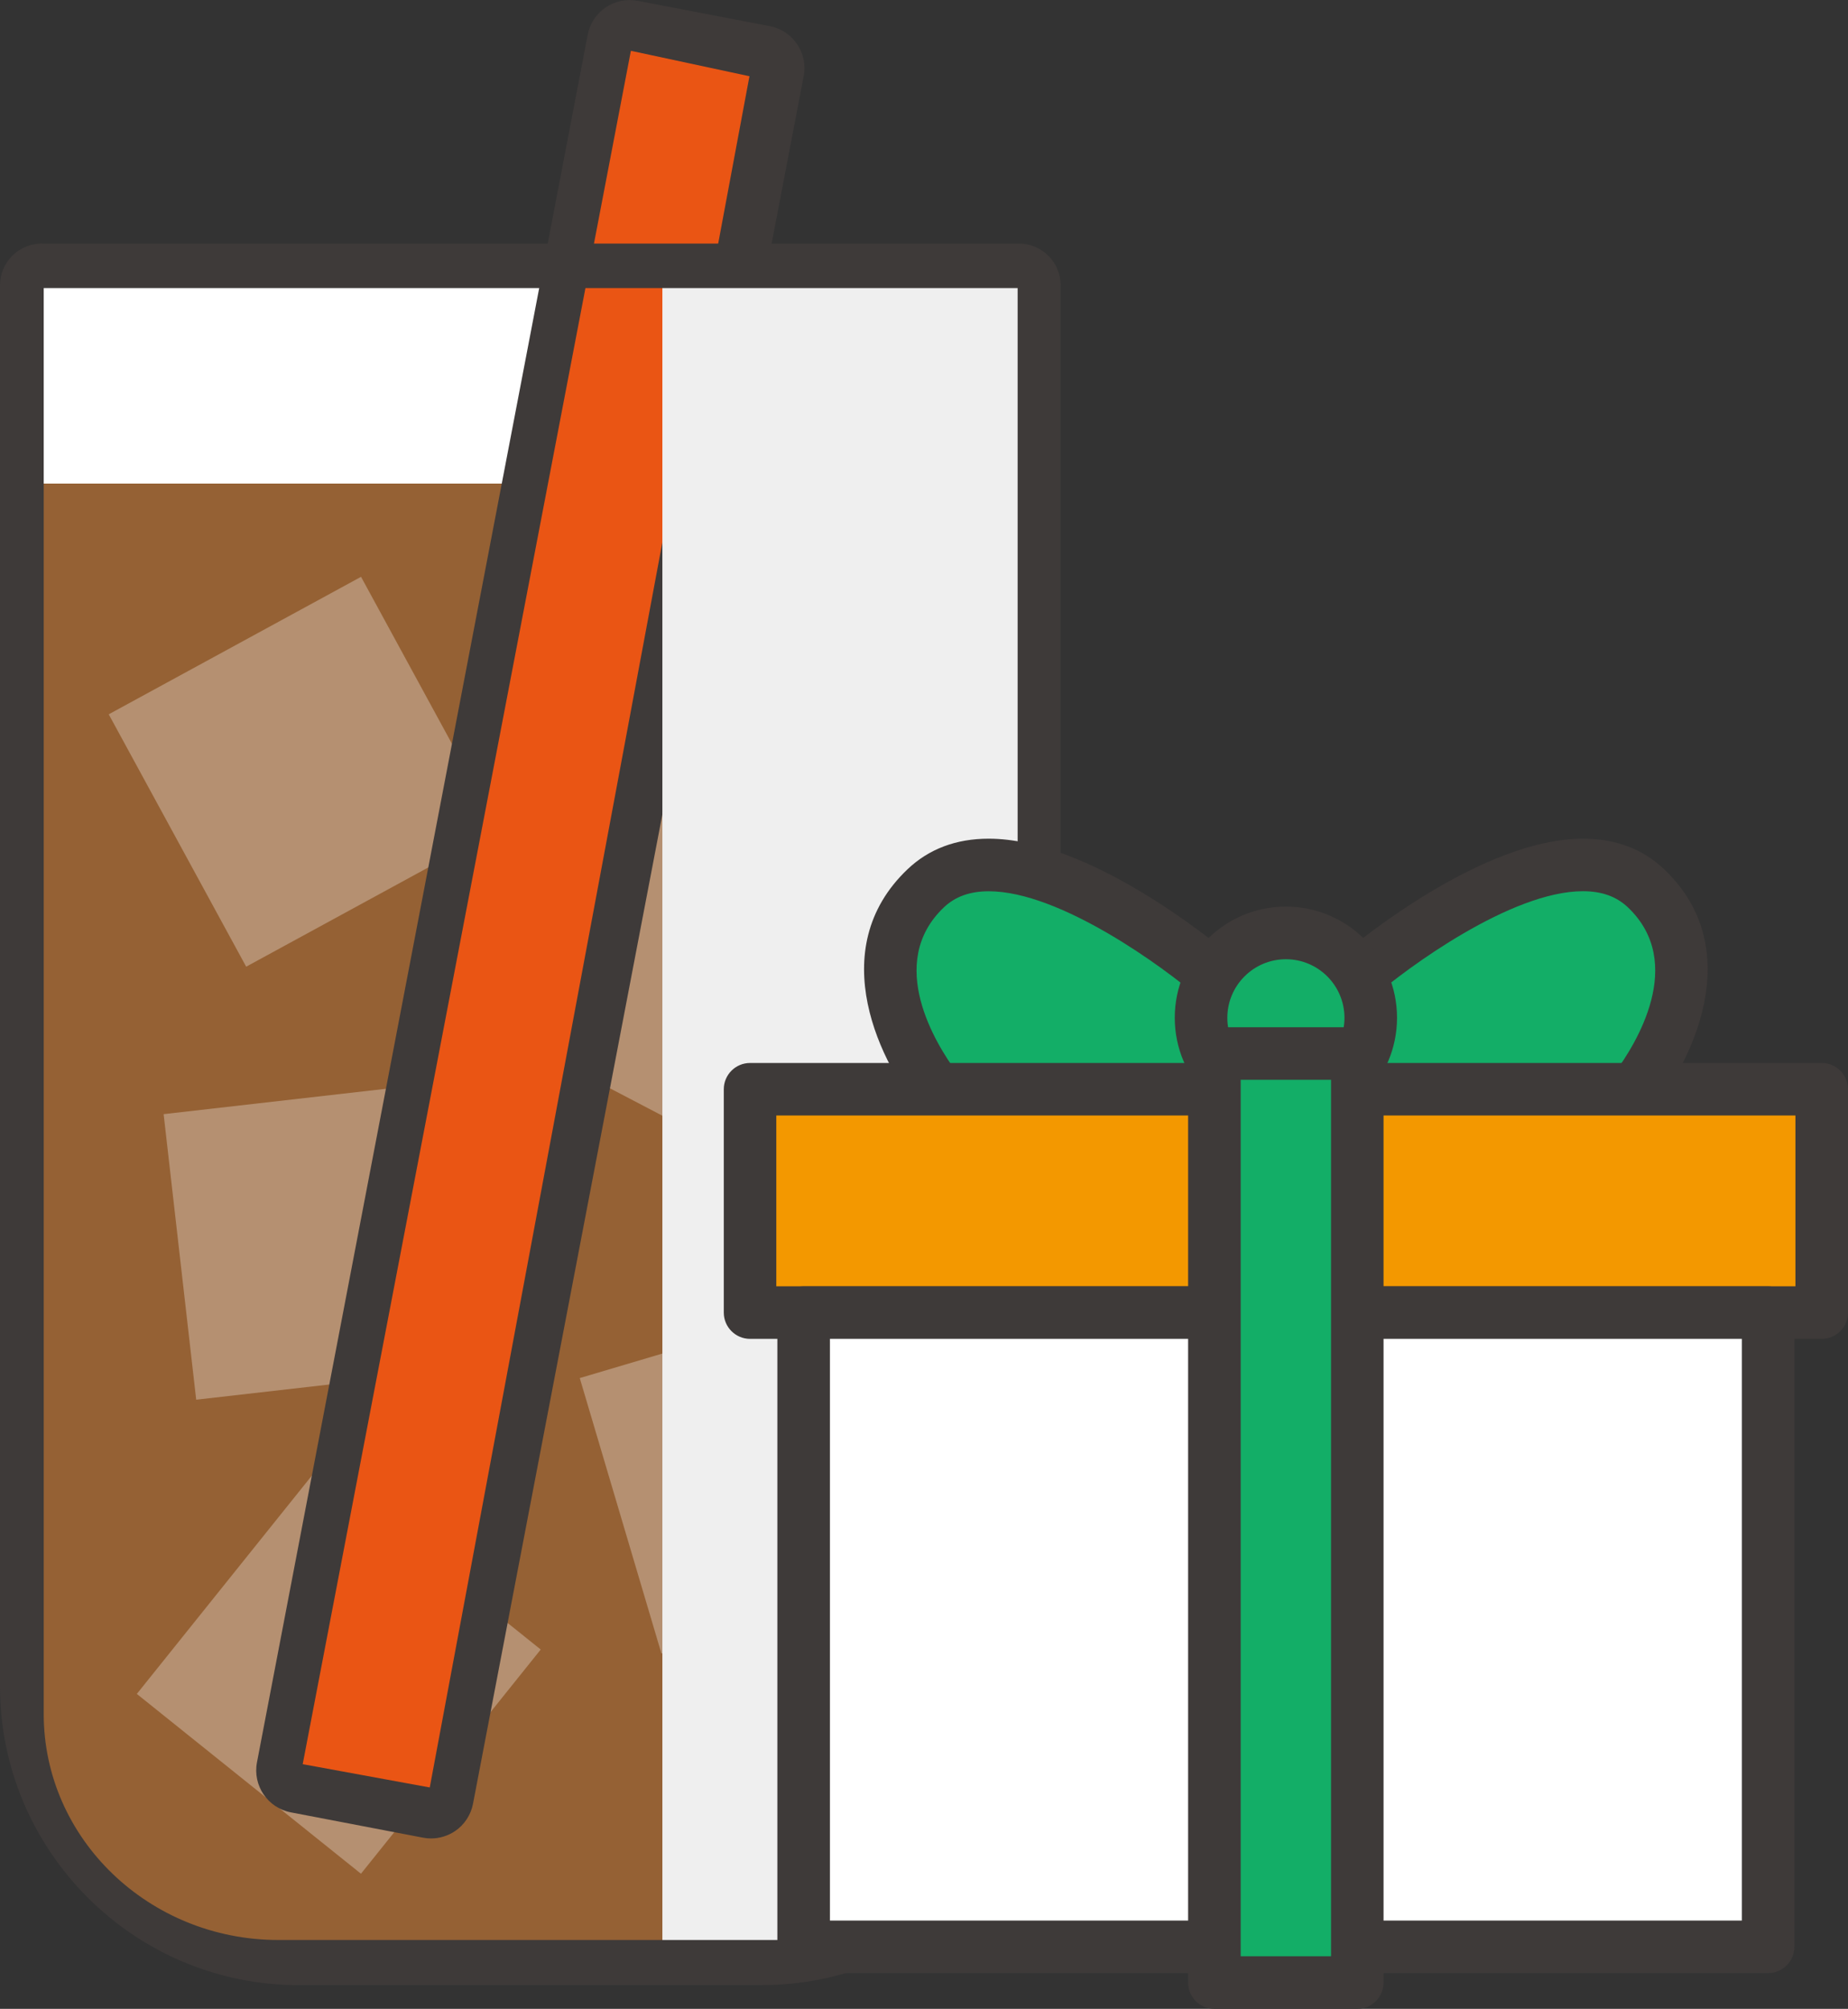 <?xml version="1.0" encoding="UTF-8"?>
<svg xmlns="http://www.w3.org/2000/svg" viewBox="0 0 311.11 338.09">
  <rect x="0" y="0" width="311.11" height="338.09" fill="#333333" stroke="none"/>
  <defs>
    <style>
      .cls-1 {
        fill: #3e3a39;
      }

      .cls-2 {
        fill: #ea5514;
      }

      .cls-3, .cls-4 {
        fill: #fff;
      }

      .cls-5 {
        fill: #f39800;
      }

      .cls-6 {
        fill: #956134;
      }

      .cls-7 {
        isolation: isolate;
      }

      .cls-4 {
        opacity: .3;
      }

      .cls-8 {
        fill: #13ae67;
      }

      .cls-9 {
        fill: #efefef;
      }

      .cls-10 {
        mix-blend-mode: multiply;
      }
    </style>
  </defs>
  <g class="cls-7">
    <g id="_레이어_2" data-name="레이어 2">
      <g id="icons">
        <g>
          <g>
            <path class="cls-3" d="M5.31,48.18v240.72c0,24.41,19.78,44.19,44.18,44.19h79.58c24.4,0,44.18-19.78,44.18-44.19V48.18H5.31Z"/>
            <path class="cls-6" d="M5.31,81.39v207.51c0,24.41,19.78,44.19,44.18,44.19h79.58c24.4,0,44.18-19.78,44.18-44.19V81.39H5.31Z"/>
            <rect class="cls-4" x="26.93" y="105.7" width="48.37" height="48.37" transform="translate(-55.91 40.28) rotate(-28.58)"/>
            <rect class="cls-4" x="96.93" y="141.34" width="48.36" height="48.37" transform="translate(-81.69 196.15) rotate(-62.4)"/>
            <rect class="cls-4" x="30.15" y="184.61" width="48.37" height="48.37" transform="translate(-23.34 7.51) rotate(-6.51)"/>
            <rect class="cls-4" x="32.85" y="257.16" width="48.37" height="48.37" transform="translate(-198.13 149.82) rotate(-51.27)"/>
            <rect class="cls-4" x="103.47" y="224.07" width="48.37" height="48.36" transform="translate(-65.31 46.53) rotate(-16.52)"/>
          </g>
          <g>
            <rect class="cls-2" x="-58.75" y="143.38" width="296.05" height="22.64" transform="translate(-79.47 213.26) rotate(-79.15)"/>
            <path class="cls-1" d="M72.56,309.41c-.45,0-.9-.04-1.35-.13l-22.24-4.26c-3.9-.75-6.45-4.51-5.71-8.41L98.94,5.84c.36-1.87,1.45-3.52,3.02-4.59,1.58-1.07,3.51-1.47,5.39-1.11l22.24,4.26c3.9.75,6.45,4.51,5.71,8.41l-55.67,290.77c-.36,1.87-1.45,3.53-3.02,4.59-1.2.81-2.61,1.24-4.03,1.24ZM50.96,296.91l21.39,3.92L126.17,12.83l-19.96-4.28-55.25,288.36Z"/>
          </g>
          <g class="cls-10">
            <path class="cls-9" d="M111.51,48.18v284.9h17.56c24.4,0,44.18-19.78,44.18-44.19V48.18h-61.74Z"/>
          </g>
          <path class="cls-1" d="M128.24,334.1H50.31c-27.74,0-50.31-22.57-50.31-50.31V48.03c0-3.89,3.15-7.04,7.04-7.04h164.48c3.89,0,7.04,3.15,7.04,7.04v235.75c0,27.74-22.57,50.31-50.31,50.31ZM7.36,48.48v239.99c0,20.97,17.72,38.03,39.5,38.03h84.96c21.78,0,39.5-17.06,39.5-38.03V48.48H7.36Z"/>
        </g>
      </g>
      <g id="text">
        <g>
          <g>
            <g>
              <path class="cls-8" d="M204.71,164.53s-33.83-29.32-48.86-15.04c-15.03,14.28,3.01,35.33,3.01,35.33h54.88s5.26-13.53-9.02-20.3Z"/>
              <path class="cls-1" d="M213.73,189.25h-54.88c-1.29,0-2.52-.56-3.36-1.54-7.19-8.38-17-27.83-2.7-41.42,3.59-3.41,8.18-5.14,13.65-5.14,16.66,0,37.29,16.78,40.7,19.65,13.67,6.82,13.01,19.7,10.7,25.63-.66,1.7-2.3,2.82-4.12,2.82ZM161,180.4h49.25c.37-3.32-.39-8.54-7.43-11.87-.36-.17-.7-.39-1-.65-5.75-4.97-23.3-17.88-35.36-17.88-3.17,0-5.64.89-7.56,2.71-9.88,9.39-1.28,23.09,2.11,27.7Z"/>
            </g>
            <g>
              <path class="cls-8" d="M228.24,164.53s33.83-29.32,48.86-15.04c15.04,14.28-3.01,35.33-3.01,35.33h-54.87s-5.27-13.53,9.02-20.3Z"/>
              <path class="cls-1" d="M274.09,189.25h-54.87c-1.82,0-3.46-1.12-4.12-2.82-2.31-5.93-2.98-18.81,10.7-25.63,3.41-2.87,24.04-19.65,40.7-19.65,5.47,0,10.06,1.73,13.65,5.14,14.31,13.59,4.49,33.03-2.7,41.42-.84.98-2.07,1.54-3.36,1.54ZM222.7,180.4h49.24c3.4-4.61,12-18.31,2.11-27.7-1.92-1.82-4.39-2.71-7.56-2.71-12.09,0-29.62,12.9-35.36,17.88-.3.26-.64.48-1,.65-7.05,3.34-7.8,8.55-7.44,11.87Z"/>
            </g>
          </g>
          <g>
            <g>
              <path class="cls-8" d="M230.76,171.3c0-7.89-6.39-14.28-14.28-14.28s-14.29,6.39-14.29,14.28,6.4,14.28,14.29,14.28,14.28-6.39,14.28-14.28Z"/>
              <path class="cls-1" d="M216.48,190c-10.32,0-18.71-8.39-18.71-18.71s8.39-18.71,18.71-18.71,18.71,8.39,18.71,18.71-8.39,18.71-18.71,18.71ZM216.48,161.44c-5.44,0-9.86,4.42-9.86,9.86s4.42,9.86,9.86,9.86,9.86-4.42,9.86-9.86-4.42-9.86-9.86-9.86Z"/>
            </g>
            <g>
              <g>
                <g>
                  <rect class="cls-5" x="126.27" y="183.32" width="180.42" height="37.59"/>
                  <path class="cls-1" d="M306.68,225.33H126.27c-2.44,0-4.42-1.98-4.42-4.42v-37.59c0-2.44,1.98-4.42,4.42-4.42h180.42c2.44,0,4.42,1.98,4.42,4.42v37.59c0,2.44-1.98,4.42-4.42,4.42ZM130.69,216.48h171.57v-28.74h-171.57v28.74Z"/>
                </g>
                <g>
                  <rect class="cls-3" x="135.29" y="220.91" width="162.37" height="106.74"/>
                  <path class="cls-1" d="M297.66,332.07h-162.37c-2.44,0-4.42-1.98-4.42-4.42v-106.74c0-2.44,1.98-4.42,4.42-4.42h162.37c2.44,0,4.42,1.98,4.42,4.42v106.74c0,2.44-1.98,4.42-4.42,4.42ZM139.72,323.23h153.52v-97.9h-153.52v97.9Z"/>
                </g>
              </g>
              <g>
                <rect class="cls-8" x="204.45" y="177.31" width="24.06" height="156.36"/>
                <path class="cls-1" d="M228.5,338.09h-24.06c-2.44,0-4.42-1.98-4.42-4.42v-156.36c0-2.44,1.98-4.42,4.42-4.42h24.06c2.44,0,4.42,1.98,4.42,4.42v156.36c0,2.44-1.98,4.42-4.42,4.42ZM208.87,329.24h15.21v-147.51h-15.21v147.51Z"/>
              </g>
            </g>
          </g>
        </g>
      </g>
    </g>
  </g>
</svg>